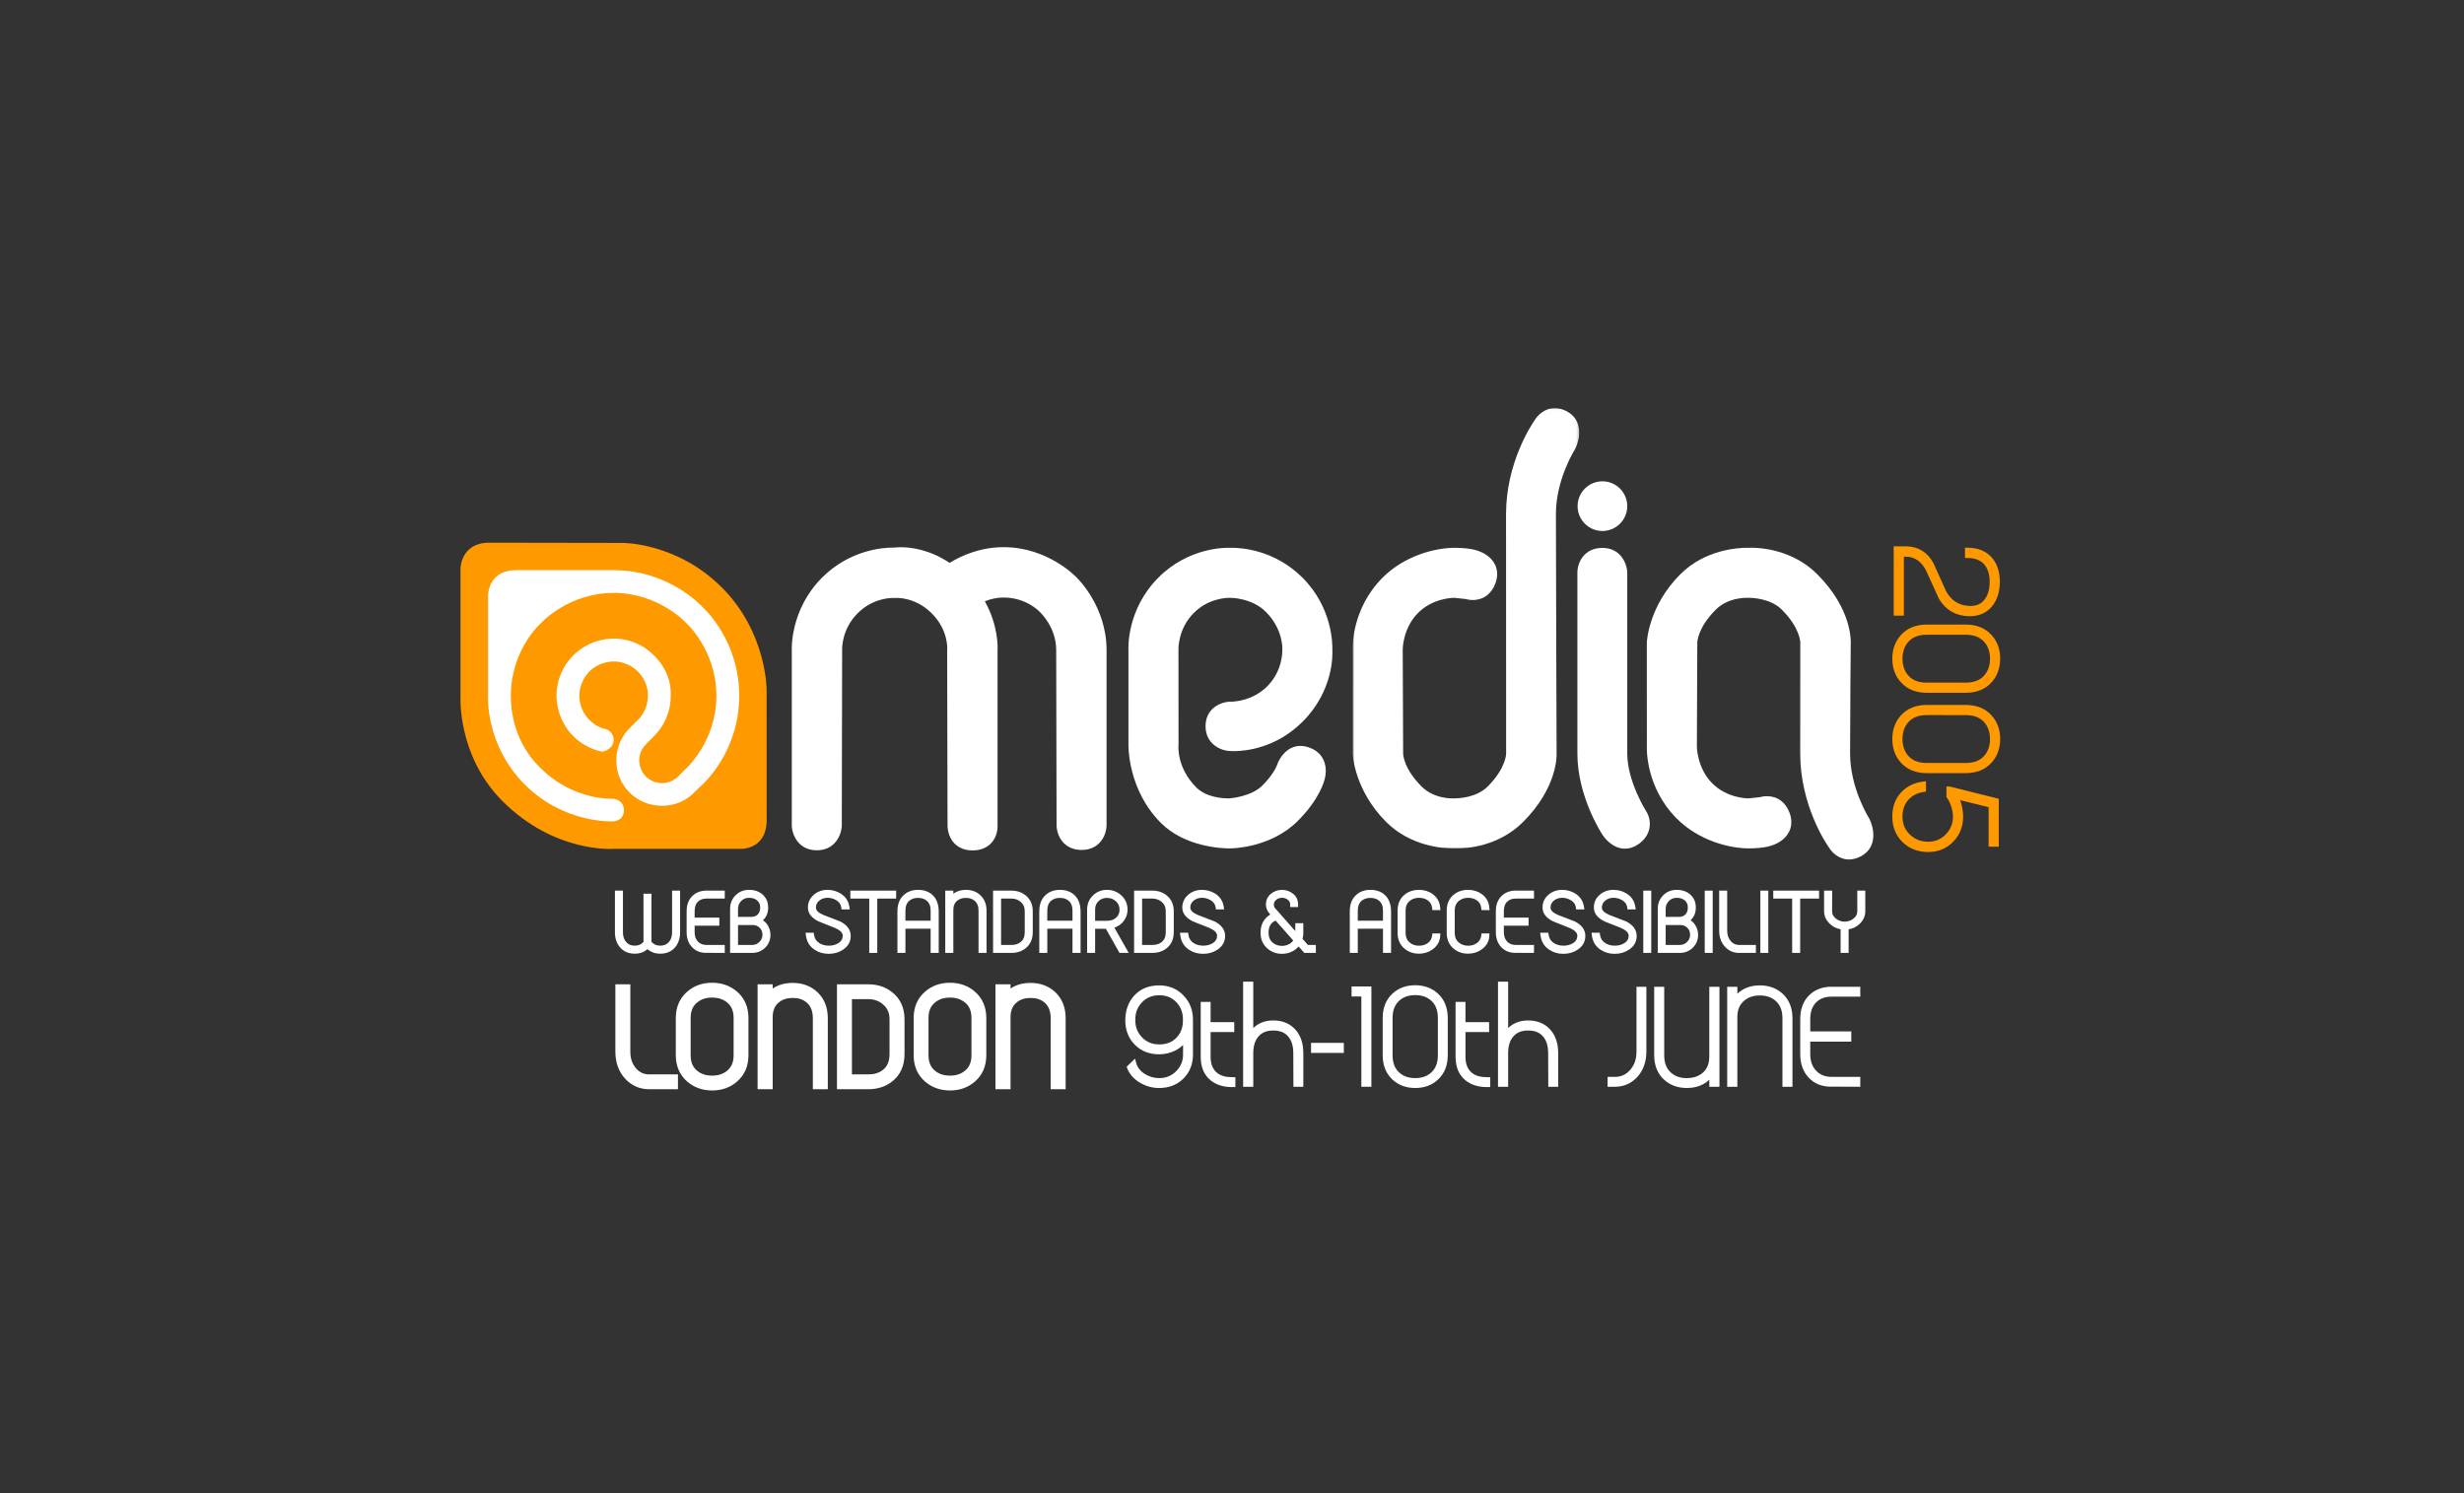 <?xml version="1.0" encoding="UTF-8" standalone="no"?>
<svg width="990px" height="600px" viewBox="0 0 990 600" version="1.1" xmlns="http://www.w3.org/2000/svg" xmlns:xlink="http://www.w3.org/1999/xlink">
    <rect x="0" y="0" width="990" height="600" fill="#333333" stroke="none"/>
    <!-- Generator: Sketch 3.8.1 (29687) - http://www.bohemiancoding.com/sketch -->
    <title>LF-AT_MEDIA-NEGATIVE</title>
    <desc>Created with Sketch.</desc>
    <defs>
        <polygon id="path-1" points="91.797 0.03 0.788 0.03 0.788 176.978 91.797 176.978"></polygon>
    </defs>
    <g id="Page-1" stroke="none" stroke-width="1" fill="none" fill-rule="evenodd">
        <g id="LF-AT_MEDIA-NEGATIVE">
            <g id="Group" transform="translate(185, 163)">
                <g id="Group-3" transform="translate(0, 54.611)" fill="#FF9900">
                    <path d="M0.028,10.729 C0.028,10.729 0.17,0.467 11.528,0.467 C22.889,0.467 65.21,0.556 65.21,0.556 C65.21,0.556 86.922,0.348 105.043,18.465 C123.164,36.586 123.019,59.637 123.019,59.637 C123.019,59.637 123.053,98.677 123.053,111.642 C123.055,124.604 111.752,123.483 111.752,123.483 L61.546,123.483 C61.546,123.483 37.956,125.377 16.91,104.329 C-1.45,85.971 0.028,61.966 0.028,61.966 L0.028,10.729 Z" id="Fill-1"></path>
                </g>
                <path d="M58.332,129.96 C58.332,129.96 61.545,130.771 61.547,134.354 C61.547,137.94 57.392,139.147 56.867,139.037 C56.345,138.922 50.415,137.883 45.324,132.798 C38.196,125.668 38.605,116.576 38.605,116.576 C38.605,116.576 38.067,107.614 45.324,100.355 C52.581,93.096 61.545,93.636 61.545,93.636 C61.545,93.636 70.374,92.965 77.763,100.357 C85.161,107.747 84.481,115.295 84.483,116.813 C84.483,126.755 77.766,132.794 77.766,132.794 L74.557,136.076 C74.557,136.076 71.829,138.447 71.829,142.527 C71.829,146.612 74.511,149.009 74.511,149.009 C74.511,149.009 76.914,151.694 80.99,151.69 C85.065,151.69 87.47,149.005 87.47,149.005 L90.723,145.752 C90.723,145.752 102.837,134.896 102.835,116.578 C102.835,98.252 90.745,87.377 90.745,87.377 C90.745,87.377 79.764,75.243 61.547,75.243 C43.325,75.245 32.349,87.383 32.349,87.383 C32.349,87.383 20.258,97.962 20.254,116.578 C20.256,135.192 31.421,144.84 32.351,145.772 C45.473,158.893 61.436,157.977 61.436,157.977 C61.436,157.977 65.682,158.283 65.682,162.573 C65.68,166.87 61.545,167.045 61.545,167.045 C61.545,167.045 41.884,168.283 25.859,152.26 C9.839,136.239 11.081,116.578 11.081,116.578 L11.081,77.397 C11.081,77.397 10.202,66.112 22.497,66.112 C36.791,66.114 59.649,66.114 61.541,66.112 C84.084,66.11 97.227,80.892 97.227,80.892 C97.227,80.892 112.01,93.877 112.012,116.576 C112.012,139.272 97.231,152.256 97.231,152.256 L93.863,155.467 C93.863,155.467 89.389,160.791 80.99,160.791 C72.59,160.791 67.992,155.463 67.992,155.463 C67.992,155.463 62.632,150.871 62.634,142.557 C62.634,134.246 68.025,129.56 68.025,129.56 L71.278,126.305 C71.278,126.305 75.308,122.83 75.308,116.578 C75.308,116.05 75.616,111.185 71.278,106.843 C66.936,102.503 61.545,102.813 61.545,102.813 C61.545,102.813 56.092,102.565 51.816,106.843 C47.534,111.121 47.78,116.576 47.78,116.576 C47.78,116.576 47.45,121.954 51.812,126.309 C55.055,129.555 58.332,129.96 58.332,129.96" id="Fill-4" fill="#FFFFFF"></path>
                <path d="M245.387,71.086 C245.387,71.086 234.775,59.856 218.272,59.856 C208.674,59.856 201.118,63.622 196.453,66.78 C185.004,58.239 174.462,60.035 174.462,60.035 C174.462,60.035 159.507,59.107 147.417,71.199 C135.327,83.291 136.112,98.388 136.112,98.388 L136.112,168.635 C136.112,168.635 136.287,175.699 143.174,175.699 C150.06,175.699 150.239,168.635 150.239,168.635 L150.382,98.388 C150.382,98.388 149.827,88.975 157.508,81.292 C165.192,73.61 174.458,74.313 174.458,74.313 C174.458,74.313 183.578,73.457 191.485,81.368 C199.394,89.273 198.537,98.388 198.537,98.388 L198.684,168.682 C198.684,168.682 198.493,175.745 205.749,175.745 C213.006,175.745 212.815,169.159 212.815,169.159 L212.815,98.388 C212.815,98.388 213.681,88.307 206.474,77.405 C209.345,75.722 213.348,74.126 218.268,74.126 C228.683,74.124 234.763,80.68 234.763,80.68 C234.763,80.68 242.344,87.369 242.344,98.203 C242.344,109.039 242.492,168.495 242.492,168.495 C242.492,168.495 242.492,175.56 249.56,175.56 C256.618,175.56 256.618,168.495 256.618,168.495 L256.618,98.203 C256.618,81.777 245.387,71.086 245.387,71.086" id="Fill-6" fill="#666666"></path>
                <path d="M245.387,71.086 C245.387,71.086 234.775,59.856 218.272,59.856 C208.674,59.856 201.118,63.622 196.453,66.78 C185.004,58.239 174.462,60.035 174.462,60.035 C174.462,60.035 159.507,59.107 147.417,71.199 C135.327,83.291 136.112,98.388 136.112,98.388 L136.112,168.635 C136.112,168.635 136.287,175.699 143.174,175.699 C150.06,175.699 150.239,168.635 150.239,168.635 L150.382,98.388 C150.382,98.388 149.827,88.975 157.508,81.292 C165.192,73.61 174.458,74.313 174.458,74.313 C174.458,74.313 183.578,73.457 191.485,81.368 C199.394,89.273 198.537,98.388 198.537,98.388 L198.684,168.682 C198.684,168.682 198.493,175.745 205.749,175.745 C213.006,175.745 212.815,169.159 212.815,169.159 L212.815,98.388 C212.815,98.388 213.681,88.307 206.474,77.405 C209.345,75.722 213.348,74.126 218.268,74.126 C228.683,74.124 234.763,80.68 234.763,80.68 C234.763,80.68 242.344,87.369 242.344,98.203 C242.344,109.039 242.492,168.495 242.492,168.495 C242.492,168.495 242.492,175.56 249.56,175.56 C256.618,175.56 256.618,168.495 256.618,168.495 L256.618,98.203 C256.618,81.777 245.387,71.086 245.387,71.086 L245.387,71.086 Z" id="Stroke-8" stroke="#666666"></path>
                <path d="M309.587,118.958 L309.323,118.956 L309.289,118.956 C305.303,119.047 299.371,121.746 299.371,128.808 C299.371,135.829 305.263,138.621 309.074,138.774 C309.074,138.774 309.643,138.83 310.664,138.83 C315.437,138.83 327.696,137.675 338.387,126.982 C350.817,114.55 350.438,100.05 350.318,98.053 C350.386,96.05 350.451,81.265 338.318,69.127 C327.174,57.983 313.834,57.119 310.01,57.119 C309.726,57.119 309.512,57.123 309.372,57.129 C307.542,57.047 292.714,56.809 280.465,69.058 C267.616,81.909 268.361,97.598 268.395,98.091 L268.395,136 C268.377,136.743 268.091,154.34 281.447,167.695 C291.17,177.419 306.092,177.912 308.983,177.912 L309.349,177.908 C310.004,177.908 325.53,177.782 336.432,166.881 C345.297,158.016 347.089,150.88 347.355,149.564 C348.118,146.653 347.999,140.65 342.234,137.886 C340.641,137.123 339.061,136.733 337.543,136.733 C332.12,136.733 329.067,141.518 328.098,144.404 C328.088,144.437 326.909,147.941 322.2,152.652 C317.671,157.179 309.241,157.791 309.16,157.797 C309.118,157.799 308.862,157.813 308.442,157.813 C306.477,157.813 299.743,157.499 295.695,153.451 C287.692,145.453 288.465,136.733 288.501,136.383 L288.519,136.217 L288.489,97.973 C288.485,97.89 288.233,89.717 294.675,83.272 C300.432,77.515 307.572,77.225 308.945,77.225 L309.39,77.231 C309.742,77.231 318.031,77.297 323.581,82.847 C330.552,89.818 330.236,97.594 330.22,97.904 L330.21,98.083 L330.218,98.246 C330.222,98.327 330.518,106.429 324.175,112.77 C318.162,118.785 310.448,118.958 309.587,118.958" id="Fill-10" fill="#FFFFFF"></path>
                <g id="Group-14" transform="translate(357.692, 0.957)">
                    <mask id="mask-2" fill="white">
                        <use xlink:href="#path-1"></use>
                    </mask>
                    <g id="Clip-13"></g>
                    <path d="M87.007,1.422 C85.352,0.498 83.675,0.029 82.027,0.029 C77.87,0.029 75.011,3.034 73.896,4.928 C72.715,6.617 62.416,21.942 62.416,42.597 C62.416,63.329 62.448,138.848 62.45,138.925 C62.45,138.981 62.386,144.742 55.026,152.106 C50.427,156.705 42.902,156.856 41.865,156.856 L41.853,156.856 L41.698,156.852 L41.555,156.86 C41.278,156.879 33.683,157.293 28.495,152.102 C21.194,144.801 21.075,139.114 21.073,138.834 L20.902,97.097 C20.9,97.014 20.874,88.524 27.086,82.313 C32.813,76.585 40.38,76.283 41.602,76.272 L46.061,76.735 C46.638,76.899 47.723,77.148 49.058,77.148 L49.06,77.148 C53.291,77.148 56.609,74.686 58.169,70.395 C59.391,67.033 58.738,64.47 57.977,62.912 C56.27,59.424 52.687,57.95 51.763,57.618 C50.87,57.234 47.854,56.173 41.767,56.173 C33.94,56.173 21.675,59.297 12.872,68.1 C0.144,80.832 0.772,96.614 0.801,97.131 L0.797,138.981 C0.823,139.573 1.592,153.674 14.255,166.338 C24.113,176.197 37.25,176.964 41.04,176.964 C41.35,176.964 41.586,176.958 41.733,176.954 C41.942,176.964 42.328,176.978 42.856,176.978 C46.556,176.978 59.387,176.211 69.258,166.34 C83.323,152.279 82.753,139.227 82.727,138.838 C82.725,138.025 82.451,57.439 82.451,42.595 C82.451,28.679 89.978,16.779 90.054,16.66 L90.207,16.39 C92.003,12.833 93.642,5.127 87.007,1.422" id="Fill-12" fill="#FFFFFF" mask="url(#mask-2)"></path>
                </g>
                <path d="M468.81,139.805 L468.808,67.024 C468.649,63.06 465.863,57.164 458.834,57.164 C451.456,57.164 448.775,63.082 448.775,67.058 L448.775,139.805 C448.779,157.181 458.586,172.047 458.979,172.631 C459.333,173.183 462.614,178.026 467.908,178.026 C469.748,178.026 471.542,177.432 473.239,176.258 C479.173,172.162 478.408,166.119 476.447,163.055 C476.369,162.936 468.81,151.026 468.81,139.805" id="Fill-15" fill="#FFFFFF"></path>
                <path d="M566.09,166.007 L565.937,165.738 C565.862,165.621 558.338,153.718 558.338,139.802 C558.338,124.968 558.606,95.557 558.605,95.402 C558.636,94.854 559.201,81.8 545.137,67.743 C535.267,57.87 522.434,57.103 518.738,57.103 C518.207,57.103 517.826,57.117 517.615,57.127 C517.468,57.123 517.237,57.117 516.929,57.117 C513.138,57.117 499.999,57.884 490.14,67.747 C477.476,80.409 476.699,94.506 476.669,95.235 L476.685,136.801 C476.651,137.467 476.025,153.255 488.751,165.981 C497.554,174.784 509.817,177.908 517.643,177.908 C523.731,177.908 526.75,176.845 527.644,176.459 C528.574,176.125 532.157,174.653 533.86,171.169 C534.623,169.609 535.275,167.048 534.053,163.692 C532.497,159.399 529.178,156.939 524.948,156.939 C523.608,156.939 522.519,157.188 521.943,157.353 L517.516,157.812 C516.643,157.812 508.836,157.643 502.967,151.771 C496.817,145.62 496.781,137.058 496.781,136.96 L496.952,95.206 C496.954,94.967 497.071,89.28 504.372,81.981 C509.563,76.792 517.218,77.212 517.426,77.22 L517.722,77.229 L517.877,77.226 C518.724,77.226 526.289,77.359 530.905,81.975 C538.218,89.286 538.329,94.965 538.329,95.231 C538.329,95.231 538.299,119.068 538.299,139.804 C538.299,160.457 548.599,175.776 549.783,177.469 C550.896,179.363 553.758,182.367 557.915,182.367 L557.917,182.367 C559.562,182.367 561.238,181.9 562.893,180.976 C569.528,177.27 567.887,169.564 566.09,166.007" id="Fill-17" fill="#FFFFFF"></path>
                <path d="M247.554,69.039 C247.085,68.542 235.857,56.875 218.273,56.875 C209.066,56.875 201.596,60.086 196.531,63.185 C188.429,57.75 180.898,56.899 176.985,56.899 C175.715,56.899 174.791,56.988 174.314,57.046 C174.161,57.042 173.958,57.038 173.706,57.038 C169.873,57.038 156.491,57.909 145.309,69.09 C132.428,81.973 133.1,97.873 133.13,98.389 L133.132,168.71 C133.231,172.718 135.987,178.679 143.175,178.679 C150.359,178.679 153.119,172.718 153.22,168.642 L153.359,98.228 C153.343,97.895 153.037,89.98 159.617,83.4 C165.3,77.719 171.936,77.278 173.833,77.278 C174.066,77.278 174.209,77.284 174.233,77.286 L174.485,77.301 L174.718,77.282 C175.073,77.25 182.67,76.765 189.377,83.476 C196.125,90.22 195.595,97.809 195.569,98.109 L195.555,98.252 L195.704,168.602 C195.692,169.046 195.67,173.028 198.502,175.937 C199.74,177.211 202.004,178.727 205.747,178.727 C209.607,178.727 211.9,177.201 213.144,175.921 C215.834,173.151 215.806,169.483 215.797,169.159 L215.797,98.493 C215.88,97.205 216.196,88.523 210.699,78.623 C213.138,77.615 215.673,77.109 218.275,77.109 C227.169,77.109 232.372,82.49 232.578,82.707 L232.783,82.907 C232.849,82.967 239.363,88.92 239.363,98.205 C239.363,109.039 239.512,168.495 239.512,168.495 C239.512,172.533 242.186,178.54 249.559,178.54 C256.925,178.54 259.6,172.533 259.6,168.495 L259.6,98.205 C259.6,80.7 247.939,69.4 247.554,69.039" id="Fill-19" fill="#FFFFFF"></path>
                <path d="M451.777,47.44 C453.661,49.326 456.167,50.365 458.836,50.365 C464.334,50.365 468.809,45.888 468.809,40.385 C468.809,34.883 464.334,30.408 458.836,30.408 C456.167,30.408 453.661,31.447 451.777,33.331 C449.893,35.217 448.858,37.722 448.86,40.383 C448.858,43.048 449.893,45.554 451.777,47.44" id="Fill-21" fill="#FFFFFF"></path>
                <path d="M579.95,60.682 L580.727,60.682 C584.223,60.682 586.885,62.509 588.843,66.213 C590.562,70 592.299,73.812 594.105,77.742 C596.827,82.174 600.81,84.485 605.935,84.604 L606.406,84.612 C610.137,84.612 613.134,83.299 615.316,80.707 C617.428,78.172 618.499,74.819 618.499,70.74 C618.499,66.602 617.347,63.262 615.074,60.808 C612.78,58.344 609.557,57.092 605.499,57.082 L604.504,57.082 L604.514,61.217 L605.507,61.217 C608.434,61.217 610.598,62.024 612.121,63.681 C613.645,65.356 614.42,67.729 614.42,70.74 C614.42,73.808 613.716,76.234 612.319,77.963 C610.873,79.813 608.866,80.648 606.014,80.471 C601.972,80.27 598.971,78.297 596.883,74.515 C595.198,70.722 593.493,66.946 591.738,63.109 C589.264,58.755 585.58,56.547 580.785,56.547 L575.871,56.547 L575.871,84.386 L579.95,84.386 L579.95,60.682 Z" id="Fill-23" fill="#FF9900"></path>
                <path d="M579.391,101.678 C579.391,99.023 580.124,96.811 581.577,95.1 C583.292,93.055 585.75,92.062 589.097,92.062 L604.851,92.066 C608.193,92.066 610.654,93.059 612.376,95.104 C613.823,96.815 614.556,99.029 614.556,101.682 C614.556,104.339 613.821,106.552 612.368,108.269 C610.65,110.312 608.195,111.304 604.851,111.304 L589.097,111.304 C585.754,111.304 583.294,110.31 581.575,108.261 C580.124,106.55 579.391,104.335 579.391,101.678 M589.112,115.383 L604.863,115.383 C609.191,115.383 612.676,113.959 615.224,111.141 C617.491,108.601 618.64,105.42 618.64,101.682 C618.64,97.825 617.448,94.601 615.107,92.113 C612.601,89.371 609.143,87.98 604.827,87.98 L589.112,87.978 C584.763,87.978 581.267,89.407 578.723,92.227 C576.454,94.77 575.304,97.95 575.304,101.678 C575.304,105.535 576.498,108.758 578.845,111.252 C581.351,113.992 584.806,115.381 589.112,115.383" id="Fill-25" fill="#FF9900"></path>
                <path d="M614.555,133.969 C614.553,136.624 613.818,138.84 612.363,140.555 C610.648,142.598 608.192,143.589 604.844,143.589 L589.091,143.589 C585.747,143.589 583.287,142.596 581.568,140.553 C580.123,138.832 579.39,136.618 579.39,133.967 C579.39,131.317 580.125,129.105 581.574,127.388 C583.293,125.343 585.753,124.348 589.095,124.348 L604.85,124.355 C608.194,124.355 610.652,125.347 612.371,127.39 C613.82,129.109 614.555,131.323 614.555,133.969 M604.826,120.268 L589.109,120.262 C584.771,120.262 581.278,121.691 578.724,124.512 C576.455,127.052 575.304,130.232 575.304,133.967 C575.304,137.819 576.498,141.046 578.841,143.546 C581.355,146.282 584.809,147.671 589.109,147.671 L604.859,147.671 C609.192,147.671 612.673,146.244 615.213,143.426 C617.482,140.895 618.635,137.713 618.641,133.969 C618.641,130.116 617.448,126.891 615.103,124.399 C612.594,121.659 609.134,120.268 604.826,120.268" id="Fill-27" fill="#FF9900"></path>
                <path d="M597.047,153.03 L597.049,157.332 L597.271,157.607 C597.915,158.395 598.486,159.54 598.957,161.009 C599.433,162.499 599.674,163.868 599.674,165.076 C599.674,167.94 598.728,170.301 596.777,172.29 C594.837,174.273 592.544,175.237 589.774,175.237 C586.805,175.237 584.385,174.301 582.372,172.371 C580.363,170.466 579.387,168.079 579.387,165.076 C579.387,162.376 580.154,160.196 581.728,158.415 C583.302,156.635 585.348,155.594 587.983,155.226 L588.84,155.107 L588.84,150.916 L587.725,151.055 C584.019,151.514 580.992,153.02 578.729,155.532 C576.454,158.058 575.301,161.269 575.301,165.076 C575.301,169.269 576.686,172.739 579.417,175.388 C582.137,178.029 585.601,179.366 589.718,179.366 C593.708,179.366 597.083,177.985 599.738,175.263 C602.408,172.542 603.762,169.116 603.762,165.076 C603.762,163.769 603.573,162.328 603.183,160.655 C602.981,159.856 602.764,159.145 602.528,158.519 L613.996,161.356 L613.998,177.228 L618.079,177.228 L618.079,157.974 L598.386,153.06 L597.047,153.03 Z" id="Fill-29" fill="#FF9900"></path>
                <path d="M70.044,220.221 C72.059,220.221 73.776,219.607 75.165,218.396 C76.517,219.607 78.232,220.221 80.282,220.221 C82.764,220.221 84.766,219.372 86.234,217.687 C87.575,216.115 88.255,214.076 88.255,211.628 L88.255,194.884 L85.038,194.884 L85.038,211.628 C85.038,213.226 84.63,214.486 83.792,215.481 C82.937,216.505 81.791,217.001 80.282,217.001 C78.798,217.001 77.663,216.52 76.751,215.453 C76.743,215.38 76.737,215.223 76.757,214.921 L76.757,196.126 L73.54,196.126 L73.546,215.038 C73.576,215.28 73.568,215.406 73.588,215.406 C72.755,216.479 71.585,217.001 70.013,217.001 C68.526,217.001 67.39,216.503 66.531,215.479 C65.697,214.486 65.289,213.226 65.289,211.628 L65.289,194.884 L62.072,194.884 L62.072,211.628 C62.072,214.08 62.763,216.121 64.127,217.691 C65.567,219.368 67.559,220.221 70.044,220.221" id="Fill-31" fill="#FFFFFF"></path>
                <path d="M98.231,219.879 L106.207,219.915 L106.207,216.711 L98.851,216.711 C97.502,216.711 96.426,216.318 95.568,215.507 C94.576,214.567 94.096,213.286 94.096,211.584 L94.096,208.981 L104.025,208.981 L104.025,205.72 L94.096,205.72 L94.096,203.147 C94.096,201.392 94.572,200.103 95.548,199.21 C96.393,198.451 97.474,198.082 98.851,198.082 L106.207,198.082 L106.207,194.884 L98.157,194.886 C96.097,195.049 94.394,195.8 93.106,197.112 C91.627,198.592 90.878,200.629 90.878,203.167 L90.878,211.565 C90.878,214.055 91.612,216.085 93.056,217.602 C94.404,219.019 96.13,219.786 98.231,219.879" id="Fill-33" fill="#FFFFFF"></path>
                <path d="M119.479,204.432 C118.839,205.111 117.954,205.441 116.774,205.441 L111.528,205.441 L111.528,202.222 C111.528,200.982 111.943,199.951 112.8,199.068 C113.646,198.196 114.685,197.771 115.975,197.771 C117.269,197.771 118.312,198.105 119.157,198.784 C120.009,199.482 120.422,200.406 120.422,201.622 C120.438,202.82 120.13,203.738 119.479,204.432 M117.203,216.713 L111.528,216.713 L111.528,208.7 L117.42,208.7 C118.467,208.7 119.347,209.03 120.105,209.706 C120.939,210.459 121.345,211.427 121.345,212.661 C121.345,213.666 120.985,214.557 120.25,215.377 C119.435,216.275 118.439,216.713 117.203,216.713 M124.562,212.641 C124.562,211.172 124.131,209.795 123.284,208.545 C122.791,207.82 122.205,207.236 121.527,206.791 C122.93,205.519 123.64,203.81 123.64,201.69 C123.64,199.514 122.873,197.741 121.358,196.416 C119.948,195.193 118.137,194.573 115.973,194.573 C113.803,194.573 111.967,195.315 110.518,196.775 C109.074,198.232 108.34,200.072 108.34,202.242 L108.34,219.91 L117.203,219.91 C119.248,219.91 121.001,219.21 122.418,217.829 C123.84,216.438 124.562,214.694 124.562,212.641" id="Fill-35" fill="#FFFFFF"></path>
                <path d="M156.81,213.1 C156.81,210.651 155.407,208.696 152.543,207.245 C150.29,206.383 148.046,205.52 145.843,204.67 C143.84,203.819 142.822,202.822 142.822,201.705 C142.822,200.535 143.281,199.603 144.229,198.849 C146.089,197.371 148.869,197.458 150.997,198.742 C152.174,199.454 152.824,200.376 152.989,201.56 L153.106,202.418 L156.424,202.418 L156.244,201.27 C155.892,199.028 154.713,197.272 152.746,196.05 C151.176,195.07 149.396,194.573 147.454,194.573 C145.425,194.573 143.631,195.197 142.117,196.433 C140.449,197.814 139.605,199.573 139.605,201.659 C139.605,203.966 141.022,205.838 143.885,207.255 C146.123,208.159 148.368,209.052 150.582,209.918 C152.593,210.822 153.607,211.858 153.593,212.998 C153.577,214.29 153.038,215.23 151.892,215.961 C150.832,216.653 149.525,217 148.007,217 C146.564,217 145.282,216.659 144.207,215.989 C142.977,215.204 142.28,214.113 142.073,212.66 L141.954,211.806 L138.669,211.806 L138.814,212.927 C139.138,215.436 140.334,217.37 142.355,218.672 C143.969,219.741 145.859,220.283 147.977,220.283 C150.157,220.283 152.114,219.707 153.791,218.57 C155.794,217.209 156.81,215.369 156.81,213.1" id="Fill-37" fill="#FFFFFF"></path>
                <polygon id="Fill-39" fill="#FFFFFF" points="164.254 219.91 167.471 219.91 167.471 198.083 175.064 198.083 175.064 194.883 156.661 194.883 156.661 198.083 164.254 198.083"></polygon>
                <path d="M183.853,197.807 C185.288,197.807 186.429,198.174 187.333,198.925 C188.398,199.824 188.917,201.113 188.917,202.868 L188.917,206.977 L178.79,206.977 L178.79,202.868 C178.79,201.111 179.309,199.822 180.362,198.935 C181.294,198.176 182.436,197.807 183.853,197.807 L183.853,197.807 Z M188.917,219.91 L192.164,219.91 L192.164,203.351 C192.164,200.312 191.261,197.997 189.487,196.479 C188.034,195.215 186.139,194.573 183.853,194.573 C181.606,194.573 179.71,195.237 178.218,196.545 C176.463,198.089 175.573,200.336 175.573,203.228 L175.573,219.91 L178.79,219.91 L178.79,210.195 L188.917,210.195 L188.917,219.91 Z" id="Fill-41" fill="#FFFFFF"></path>
                <path d="M203.098,194.573 C201.099,194.573 199.406,195.094 198.035,196.127 L198.035,194.883 L194.788,194.883 L194.788,219.91 L198.035,219.91 L198.035,202.685 C198.035,200.984 198.554,199.75 199.635,198.905 C200.547,198.166 201.679,197.807 203.098,197.807 C204.527,197.807 205.666,198.182 206.578,198.957 C207.643,199.851 208.16,201.153 208.16,202.93 L208.16,219.91 L211.379,219.91 L211.379,202.92 C211.379,200.3 210.512,198.19 208.801,196.642 C207.267,195.269 205.348,194.573 203.098,194.573" id="Fill-43" fill="#FFFFFF"></path>
                <path d="M226.729,211.573 C226.729,213.399 226.173,214.715 225.018,215.597 C224.062,216.348 222.866,216.712 221.358,216.712 L217.218,216.712 L217.218,198.082 L221.358,198.082 C222.775,198.082 223.967,198.492 225.006,199.338 C226.165,200.28 226.729,201.53 226.729,203.159 L226.729,211.573 Z M227.115,218 C228.992,216.495 229.946,214.331 229.946,211.565 L229.946,203.167 C229.946,200.487 228.994,198.354 227.124,196.834 C225.555,195.541 223.615,194.885 221.358,194.885 L214.001,194.885 L214.001,219.909 L221.358,219.909 C223.635,219.909 225.574,219.266 227.115,218 L227.115,218 Z" id="Fill-45" fill="#FFFFFF"></path>
                <path d="M235.787,206.978 L235.787,202.868 C235.787,201.112 236.305,199.822 237.359,198.936 C238.289,198.177 239.431,197.807 240.85,197.807 C242.285,197.807 243.424,198.175 244.33,198.926 C245.393,199.822 245.911,201.112 245.911,202.868 L245.911,206.978 L235.787,206.978 Z M240.848,194.574 C238.603,194.574 236.705,195.236 235.213,196.545 C233.46,198.087 232.57,200.335 232.57,203.226 L232.57,219.91 L235.787,219.91 L235.787,210.195 L245.911,210.195 L245.911,219.91 L249.159,219.91 L249.159,203.351 C249.159,200.313 248.256,197.998 246.482,196.48 C245.029,195.216 243.135,194.574 240.848,194.574 L240.848,194.574 Z" id="Fill-47" fill="#FFFFFF"></path>
                <path d="M255.001,207.009 L255.001,202.561 C255.001,201.043 255.484,199.879 256.479,199 C257.385,198.196 258.458,197.806 259.756,197.806 C261.105,197.806 262.244,198.212 263.236,199.048 C264.301,199.944 264.817,201.093 264.817,202.561 C264.817,203.861 264.376,204.898 263.464,205.733 C262.53,206.591 261.316,207.009 259.756,207.009 L255.001,207.009 Z M262.747,209.761 C264.303,209.256 265.58,208.334 266.556,207.009 C267.538,205.652 268.037,204.151 268.037,202.55 C268.037,200.169 267.134,198.178 265.35,196.626 C263.758,195.265 261.874,194.573 259.756,194.573 C257.642,194.573 255.801,195.282 254.289,196.679 C252.626,198.202 251.783,200.177 251.783,202.55 L251.783,219.91 L255.001,219.91 L255.001,210.226 L259.329,210.226 L264.803,219.91 L268.502,219.91 L262.747,209.761 Z" id="Fill-49" fill="#FFFFFF"></path>
                <path d="M273.876,198.082 L278.015,198.082 C279.432,198.082 280.625,198.493 281.664,199.338 C282.822,200.28 283.387,201.53 283.387,203.159 L283.387,211.573 C283.387,213.399 282.83,214.715 281.676,215.597 C280.72,216.348 279.524,216.712 278.015,216.712 L273.876,216.712 L273.876,198.082 Z M283.772,218 C285.65,216.495 286.604,214.331 286.604,211.565 L286.604,203.167 C286.604,200.486 285.652,198.354 283.782,196.834 C282.212,195.54 280.273,194.885 278.015,194.885 L270.659,194.885 L270.659,219.909 L278.015,219.909 C280.293,219.909 282.232,219.265 283.772,218 L283.772,218 Z" id="Fill-51" fill="#FFFFFF"></path>
                <path d="M302.314,215.962 C301.254,216.651 299.949,217.001 298.429,217.001 C296.986,217.001 295.704,216.659 294.629,215.99 C293.399,215.203 292.702,214.114 292.497,212.659 L292.376,211.805 L289.091,211.805 L289.236,212.927 C289.562,215.435 290.756,217.371 292.777,218.672 C294.391,219.739 296.281,220.282 298.399,220.282 C300.579,220.282 302.536,219.708 304.215,218.571 C306.216,217.21 307.232,215.37 307.232,213.1 C307.232,210.652 305.829,208.697 302.965,207.244 C300.712,206.382 298.468,205.521 296.267,204.671 C294.262,203.82 293.244,202.823 293.244,201.706 C293.244,200.535 293.703,199.601 294.651,198.85 C296.513,197.372 299.293,197.459 301.419,198.743 C302.596,199.454 303.246,200.374 303.411,201.559 L303.528,202.417 L306.846,202.417 L306.666,201.269 C306.314,199.029 305.135,197.272 303.168,196.048 C301.598,195.071 299.818,194.574 297.876,194.574 C295.847,194.574 294.053,195.198 292.539,196.432 C290.871,197.813 290.027,199.572 290.027,201.658 C290.027,203.965 291.444,205.839 294.307,207.256 C296.545,208.16 298.792,209.052 301.004,209.917 C303.017,210.823 304.029,211.858 304.015,212.997 C303.999,214.291 303.46,215.231 302.314,215.962" id="Fill-53" fill="#FFFFFF"></path>
                <path d="M330.093,217.084 C328.655,217.084 327.462,216.683 326.447,215.858 C325.267,214.9 324.692,213.581 324.692,211.795 C324.692,209.319 325.596,207.755 327.526,206.928 L334.596,214.908 C334.169,215.538 333.597,216.039 332.863,216.427 C332.029,216.864 331.097,217.084 330.093,217.084 L330.093,217.084 Z M343.692,216.713 L340.502,216.713 L338.338,214.261 C338.545,213.494 338.65,212.677 338.65,211.822 L338.65,207.961 L335.439,207.961 L335.423,211.133 L327.47,202.117 C327.021,201.714 326.815,201.197 326.815,200.491 C326.815,199.695 327.132,199.075 327.822,198.536 C329.132,197.495 331.119,197.517 332.398,198.534 C333.062,199.059 333.372,199.675 333.372,200.472 L333.372,201.465 L336.56,201.465 L336.56,200.472 C336.56,198.693 335.884,197.238 334.553,196.147 C332.003,194.059 328.16,194.069 325.684,196.12 C324.321,197.234 323.627,198.703 323.627,200.484 C323.627,201.471 323.927,202.445 324.531,203.399 C324.702,203.655 324.974,204.009 325.37,204.486 C322.783,206.065 321.475,208.52 321.475,211.822 C321.475,214.471 322.421,216.617 324.289,218.203 C325.92,219.582 327.874,220.282 330.093,220.282 C331.554,220.282 332.947,219.958 334.233,219.312 C335.232,218.803 336.079,218.142 336.758,217.339 L339.058,219.91 L343.692,219.91 L343.692,216.713 Z" id="Fill-55" fill="#FFFFFF"></path>
                <path d="M360.538,206.978 L360.538,202.868 C360.538,201.112 361.056,199.822 362.109,198.936 C363.039,198.177 364.182,197.807 365.601,197.807 C367.036,197.807 368.176,198.175 369.08,198.926 C370.146,199.822 370.664,201.112 370.664,202.868 L370.664,206.978 L360.538,206.978 Z M360.538,210.195 L370.664,210.195 L370.664,219.91 L373.911,219.91 L373.911,203.351 C373.911,200.313 373.009,197.998 371.235,196.478 C369.78,195.216 367.884,194.574 365.601,194.574 C363.351,194.574 361.456,195.236 359.965,196.545 C358.211,198.087 357.32,200.335 357.32,203.226 L357.32,219.91 L360.538,219.91 L360.538,210.195 Z" id="Fill-57" fill="#FFFFFF"></path>
                <path d="M385.123,220.221 C387.22,220.221 389.103,219.605 390.725,218.396 C392.543,217.049 393.527,215.276 393.646,213.13 L393.704,212.081 L390.516,212.081 L390.407,212.951 C390.238,214.293 389.626,215.306 388.537,216.046 C387.549,216.703 386.433,217.023 385.123,217.023 C383.684,217.023 382.492,216.622 381.475,215.795 C380.316,214.855 379.752,213.575 379.752,211.882 L379.752,202.851 C379.752,201.162 380.312,199.894 381.469,198.974 C382.486,198.165 383.68,197.771 385.123,197.771 C386.453,197.771 387.569,198.081 388.537,198.719 C389.628,199.445 390.238,200.47 390.407,201.851 L390.514,202.725 L393.736,202.725 L393.644,201.648 C393.453,199.405 392.44,197.597 390.624,196.271 C389.062,195.144 387.212,194.574 385.123,194.574 C382.846,194.574 380.882,195.24 379.289,196.559 C377.463,198.081 376.537,200.202 376.537,202.859 L376.537,211.874 C376.537,214.553 377.484,216.695 379.36,218.241 C380.968,219.555 382.907,220.221 385.123,220.221" id="Fill-59" fill="#FFFFFF"></path>
                <path d="M410.462,218.395 C412.28,217.048 413.264,215.277 413.383,213.131 L413.44,212.082 L410.255,212.082 L410.146,212.95 C409.977,214.294 409.361,215.307 408.272,216.045 C407.284,216.702 406.169,217.022 404.86,217.022 C403.421,217.022 402.227,216.621 401.213,215.796 C400.053,214.856 399.49,213.574 399.49,211.881 L399.49,202.85 C399.49,201.161 400.051,199.893 401.205,198.975 C402.223,198.164 403.417,197.772 404.86,197.772 C406.189,197.772 407.306,198.082 408.272,198.718 C409.363,199.446 409.975,200.469 410.146,201.852 L410.253,202.724 L413.472,202.724 L413.381,201.649 C413.194,199.406 412.179,197.598 410.358,196.27 C408.798,195.145 406.946,194.573 404.86,194.573 C402.579,194.573 400.619,195.241 399.027,196.558 C397.199,198.082 396.271,200.203 396.271,202.86 L396.271,211.873 C396.271,214.554 397.221,216.696 399.095,218.242 C400.705,219.554 402.642,220.22 404.86,220.22 C406.954,220.22 408.84,219.606 410.462,218.395" id="Fill-61" fill="#FFFFFF"></path>
                <path d="M423.363,219.879 L431.339,219.915 L431.339,216.711 L423.981,216.711 C422.631,216.711 421.558,216.318 420.698,215.507 C419.706,214.567 419.225,213.286 419.225,211.584 L419.225,208.981 L429.155,208.981 L429.155,205.72 L419.225,205.72 L419.225,203.147 C419.225,201.392 419.702,200.103 420.678,199.21 C421.522,198.451 422.604,198.082 423.981,198.082 L431.339,198.082 L431.339,194.884 L423.289,194.886 C421.226,195.049 419.523,195.8 418.236,197.112 C416.757,198.594 416.008,200.629 416.008,203.167 L416.008,211.565 C416.008,214.053 416.741,216.083 418.188,217.602 C419.531,219.019 421.258,219.786 423.363,219.879" id="Fill-63" fill="#FFFFFF"></path>
                <path d="M447.7,207.245 C445.444,206.382 443.203,205.52 441.001,204.671 C438.996,203.819 437.979,202.821 437.979,201.704 C437.979,200.536 438.44,199.602 439.383,198.849 C441.245,197.372 444.026,197.46 446.156,198.744 C447.328,199.453 447.98,200.375 448.145,201.559 L448.262,202.418 L451.581,202.418 L451.4,201.269 C451.048,199.03 449.872,197.273 447.903,196.049 C446.333,195.071 444.552,194.574 442.611,194.574 C440.58,194.574 438.787,195.198 437.273,196.432 C435.606,197.812 434.761,199.572 434.761,201.659 C434.761,203.966 436.178,205.838 439.042,207.255 C441.279,208.159 443.527,209.053 445.738,209.917 C447.749,210.822 448.763,211.859 448.749,212.998 C448.733,214.289 448.195,215.231 447.05,215.962 C445.989,216.652 444.681,217.002 443.165,217.002 C441.72,217.002 440.441,216.658 439.366,215.988 C438.136,215.203 437.436,214.114 437.229,212.66 L437.11,211.805 L433.825,211.805 L433.97,212.926 C434.296,215.436 435.491,217.371 437.512,218.671 C439.125,219.74 441.017,220.283 443.133,220.283 C445.313,220.283 447.269,219.706 448.95,218.572 C450.953,217.21 451.966,215.368 451.966,213.099 C451.966,210.653 450.563,208.695 447.7,207.245" id="Fill-65" fill="#FFFFFF"></path>
                <path d="M469.576,218.571 C471.579,217.21 472.595,215.37 472.595,213.1 C472.595,210.652 471.19,208.697 468.328,207.244 C466.073,206.382 463.829,205.521 461.628,204.671 C459.622,203.82 458.605,202.823 458.605,201.706 C458.605,200.535 459.066,199.601 460.014,198.85 C461.874,197.37 464.654,197.459 466.782,198.743 C467.959,199.454 468.609,200.376 468.773,201.559 L468.891,202.417 L472.209,202.417 L472.028,201.269 C471.675,199.027 470.496,197.27 468.531,196.05 C466.961,195.071 465.181,194.574 463.239,194.574 C461.208,194.574 459.416,195.198 457.9,196.432 C456.232,197.815 455.388,199.574 455.388,201.658 C455.388,203.965 456.805,205.839 459.67,207.256 C461.908,208.16 464.153,209.052 466.367,209.919 C468.378,210.823 469.391,211.858 469.376,212.999 C469.362,214.291 468.823,215.231 467.675,215.962 C466.617,216.651 465.312,217.001 463.792,217.001 C462.331,217.001 461.083,216.667 459.992,215.99 C458.762,215.203 458.063,214.114 457.86,212.661 L457.739,211.805 L454.452,211.805 L454.597,212.927 C454.923,215.435 456.119,217.371 458.138,218.672 C459.752,219.739 461.643,220.282 463.76,220.282 C465.942,220.282 467.897,219.708 469.576,218.571" id="Fill-67" fill="#FFFFFF"></path>
                <polygon id="Fill-69" fill="#FFFFFF" points="475.248 219.911 478.445 219.911 478.445 194.884 475.248 194.884"></polygon>
                <path d="M489.924,216.712 L484.246,216.712 L484.246,208.701 L490.136,208.701 C491.185,208.701 492.064,209.031 492.823,209.707 C493.658,210.46 494.063,211.424 494.063,212.66 C494.063,213.667 493.703,214.558 492.966,215.378 C492.153,216.275 491.158,216.712 489.924,216.712 M488.694,197.772 C489.987,197.772 491.03,198.104 491.875,198.785 C492.728,199.481 493.141,200.405 493.141,201.621 C493.157,202.821 492.849,203.739 492.197,204.431 C491.555,205.111 490.673,205.441 489.492,205.441 L484.246,205.441 L484.246,202.221 C484.246,200.981 484.662,199.95 485.516,199.07 C486.365,198.195 487.404,197.772 488.694,197.772 M495.136,217.829 C496.559,216.44 497.28,214.695 497.28,212.64 C497.28,211.174 496.849,209.796 496.002,208.544 C495.51,207.821 494.923,207.235 494.246,206.792 C495.649,205.518 496.356,203.809 496.356,201.689 C496.356,199.511 495.591,197.738 494.077,196.415 C492.668,195.193 490.858,194.573 488.694,194.573 C486.522,194.573 484.687,195.314 483.237,196.774 C481.792,198.233 481.059,200.073 481.059,202.243 L481.059,219.909 L489.922,219.909 C491.964,219.909 493.717,219.21 495.136,217.829" id="Fill-71" fill="#FFFFFF"></path>
                <polygon id="Fill-72" fill="#FFFFFF" points="499.937 219.911 503.134 219.911 503.134 194.884 499.937 194.884"></polygon>
                <path d="M520.49,219.91 L520.49,216.713 L513.718,216.713 C512.418,216.713 511.351,216.234 510.457,215.254 C509.451,214.141 508.962,212.738 508.962,210.964 L508.962,194.883 L505.745,194.883 L505.745,210.95 C505.745,213.597 506.54,215.791 508.106,217.474 C509.628,219.091 511.514,219.91 513.718,219.91 L520.49,219.91 Z" id="Fill-73" fill="#FFFFFF"></path>
                <polygon id="Fill-74" fill="#FFFFFF" points="522.286 219.911 525.484 219.911 525.484 194.884 522.286 194.884"></polygon>
                <polygon id="Fill-75" fill="#FFFFFF" points="545.877 194.884 527.472 194.884 527.472 198.081 535.067 198.081 535.067 219.911 538.284 219.911 538.284 198.081 545.877 198.081"></polygon>
                <path d="M561.235,194.884 L561.235,203.202 C561.235,204.365 560.726,205.327 559.681,206.143 C557.604,207.765 554.739,207.765 552.664,206.141 C551.617,205.327 551.108,204.365 551.108,203.204 L551.144,194.884 L547.891,194.884 L547.891,203.198 C547.891,204.953 548.587,206.561 549.95,207.976 C551.202,209.287 552.742,210.106 554.532,210.414 L554.532,219.911 L557.749,219.911 L557.749,210.424 C559.554,210.138 561.102,209.351 562.358,208.073 C563.747,206.636 564.45,204.997 564.45,203.198 L564.45,194.884 L561.235,194.884 Z" id="Fill-76" fill="#FFFFFF"></path>
                <path d="M70.656,266.423 C69.044,264.641 68.261,262.388 68.261,259.534 L68.261,232.526 L62.246,232.526 L62.246,259.498 C62.246,263.977 63.591,267.691 66.256,270.549 C68.845,273.297 72.063,274.692 75.814,274.692 L87.394,274.692 L87.394,268.731 L75.814,268.731 C73.76,268.731 72.071,267.973 70.656,266.423" id="Fill-77" fill="#FFFFFF"></path>
                <path d="M109.757,261.038 C109.757,263.858 108.867,265.921 107.013,267.361 C105.447,268.615 103.521,269.227 101.125,269.227 C98.73,269.227 96.803,268.615 95.213,267.344 C93.383,265.921 92.492,263.858 92.492,261.038 L92.492,246.055 C92.492,243.235 93.383,241.172 95.237,239.732 C96.803,238.476 98.73,237.866 101.125,237.866 C103.519,237.866 105.447,238.476 107.037,239.75 C108.867,241.172 109.757,243.235 109.757,246.055 L109.757,261.038 Z M111.031,235.38 C108.291,233.075 104.958,231.904 101.125,231.904 C97.172,231.904 93.794,233.118 91.095,235.501 C88.067,238.128 86.531,241.685 86.531,246.077 L86.531,261.016 C86.531,265.446 88.105,269.041 91.221,271.713 C93.957,274.018 97.292,275.189 101.125,275.189 C105.079,275.189 108.457,273.975 111.154,271.592 C114.183,268.965 115.719,265.406 115.719,261.016 L115.719,246.077 C115.719,241.649 114.145,238.055 111.031,235.38 L111.031,235.38 Z" id="Fill-78" fill="#FFFFFF"></path>
                <path d="M133.521,231.967 C130.383,231.967 127.686,232.724 125.457,234.224 L125.457,232.525 L119.39,232.525 L119.39,274.691 L125.457,274.691 L125.457,245.764 C125.457,243.051 126.276,241.094 127.986,239.757 C129.437,238.578 131.247,238.006 133.521,238.006 C135.81,238.006 137.626,238.602 139.077,239.834 C140.766,241.255 141.585,243.328 141.585,246.171 L141.585,274.691 L147.6,274.691 L147.6,246.155 C147.6,241.71 146.127,238.123 143.212,235.484 C140.603,233.151 137.342,231.967 133.521,231.967" id="Fill-79" fill="#FFFFFF"></path>
                <path d="M169.694,266.953 C168.169,268.15 166.252,268.73 163.827,268.73 L157.296,268.73 L157.296,238.487 L163.827,238.487 C166.097,238.487 168.006,239.145 169.668,240.498 C171.508,241.99 172.402,243.977 172.402,246.577 L172.402,260.539 C172.402,263.458 171.522,265.552 169.694,266.953 M173.612,235.834 C170.944,233.638 167.653,232.525 163.827,232.525 L151.278,232.525 L151.278,274.691 L163.827,274.691 C167.687,274.691 170.977,273.596 173.59,271.452 C176.794,268.891 178.419,265.212 178.419,260.519 L178.419,246.597 C178.419,242.046 176.798,238.423 173.612,235.834" id="Fill-80" fill="#FFFFFF"></path>
                <path d="M205.321,261.038 C205.321,263.858 204.431,265.921 202.577,267.361 C201.011,268.615 199.085,269.227 196.689,269.227 C194.294,269.227 192.367,268.615 190.777,267.344 C188.947,265.921 188.057,263.858 188.057,261.038 L188.057,246.055 C188.057,243.235 188.947,241.172 190.801,239.732 C192.367,238.476 194.294,237.866 196.689,237.866 C199.083,237.866 201.011,238.476 202.601,239.75 C204.431,241.172 205.321,243.235 205.321,246.055 L205.321,261.038 Z M206.595,235.38 C203.855,233.075 200.522,231.904 196.689,231.904 C192.736,231.904 189.358,233.118 186.66,235.501 C183.631,238.128 182.095,241.685 182.095,246.077 L182.095,261.016 C182.095,265.446 183.669,269.041 186.785,271.713 C189.521,274.018 192.856,275.189 196.689,275.189 C200.643,275.189 204.022,273.975 206.718,271.592 C209.747,268.965 211.283,265.406 211.283,261.016 L211.283,246.077 C211.283,241.649 209.709,238.055 206.595,235.38 L206.595,235.38 Z" id="Fill-81" fill="#FFFFFF"></path>
                <path d="M229.085,231.967 C225.947,231.967 223.25,232.724 221.021,234.224 L221.021,232.525 L214.954,232.525 L214.954,274.691 L221.021,274.691 L221.021,245.764 C221.021,243.051 221.84,241.094 223.551,239.757 C225.001,238.578 226.811,238.006 229.085,238.006 C231.374,238.006 233.19,238.602 234.641,239.834 C236.33,241.255 237.149,243.328 237.149,246.171 L237.149,274.691 L243.164,274.691 L243.164,246.155 C243.164,241.71 241.691,238.123 238.776,235.484 C236.167,233.151 232.906,231.967 229.085,231.967" id="Fill-82" fill="#FFFFFF"></path>
                <path d="M271.152,246.681 C271.152,243.907 272.039,241.635 273.861,239.737 C275.671,237.852 277.933,236.936 280.772,236.936 C283.608,236.936 285.85,237.844 287.628,239.71 C289.419,241.59 290.289,243.871 290.289,246.681 L290.289,247.04 C290.289,249.882 289.436,252.153 287.682,253.982 C285.939,255.8 283.68,256.682 280.772,256.682 C277.996,256.682 275.749,255.772 273.903,253.896 C272.053,252.018 271.152,249.775 271.152,247.04 L271.152,246.681 Z M280.77,232.961 C276.623,232.961 273.271,234.305 270.809,236.957 C268.362,239.588 267.124,242.981 267.124,247.038 C267.124,250.939 268.404,254.216 270.93,256.781 C273.46,259.353 276.77,260.656 280.77,260.656 C282.952,260.656 285.057,260.176 287.022,259.226 C288.316,258.598 289.423,257.821 290.339,256.903 L290.339,260.73 C290.339,263.379 289.432,265.575 287.569,267.445 C285.703,269.313 283.463,270.221 280.719,270.221 C278.642,270.221 276.693,269.65 274.936,268.536 C273.092,267.329 271.959,265.855 271.476,264.031 L271.041,262.393 L267.669,265.66 L267.903,266.272 C268.833,268.687 270.592,270.656 273.122,272.121 C275.443,273.498 277.998,274.195 280.719,274.195 C284.683,274.195 287.976,272.911 290.504,270.382 C293.033,267.852 294.317,264.609 294.317,260.748 L294.317,246.663 C294.317,242.873 293.021,239.61 290.466,236.965 C287.9,234.306 284.639,232.961 280.77,232.961 L280.77,232.961 Z" id="Fill-83" fill="#FFFFFF"></path>
                <path d="M304.077,268.163 C302.28,266.742 301.406,264.612 301.406,261.653 L301.406,251.715 L310.907,251.715 L310.907,247.741 L301.406,247.741 L301.406,239.605 L297.431,239.605 L297.431,261.643 C297.431,265.788 298.765,268.968 301.392,271.098 C303.622,272.904 306.487,273.823 309.913,273.823 L311.358,273.823 L311.358,269.848 L309.913,269.848 C307.475,269.848 305.509,269.28 304.077,268.163" id="Fill-84" fill="#FFFFFF"></path>
                <path d="M326.538,247.057 C323.335,247.057 320.658,248.079 318.55,250.1 L318.55,231.47 L314.472,231.47 L314.472,273.697 L318.55,273.697 L318.55,260.153 C318.55,257.381 319.209,255.193 320.525,253.633 C321.904,251.926 323.869,251.095 326.538,251.095 C329.278,251.095 331.28,251.91 332.659,253.593 C333.964,255.171 334.626,257.377 334.626,260.157 L334.682,273.697 L338.654,273.697 L338.654,260.147 C338.654,256.347 337.629,253.227 335.604,250.871 C333.41,248.341 330.359,247.057 326.538,247.057" id="Fill-85" fill="#FFFFFF"></path>
                <polygon id="Fill-86" fill="#FFFFFF" points="341.767 260.098 354.932 260.098 354.932 256.062 341.767 256.062"></polygon>
                <polygon id="Fill-87" fill="#FFFFFF" points="358.044 237.42 361.974 237.42 361.974 273.698 366.002 273.698 366.002 233.396 358.044 233.396"></polygon>
                <path d="M383.617,270.22 C381.07,270.22 379.033,269.545 377.391,268.152 C375.46,266.528 374.52,264.203 374.52,261.037 L374.52,246.054 C374.52,242.891 375.46,240.566 377.395,238.938 C379.035,237.549 381.07,236.873 383.617,236.873 C386.163,236.873 388.198,237.549 389.843,238.942 C391.775,240.566 392.715,242.893 392.715,246.054 L392.715,261.037 C392.715,264.201 391.775,266.528 389.839,268.154 C388.2,269.545 386.163,270.22 383.617,270.22 M383.617,232.899 C379.939,232.899 376.867,234.036 374.484,236.269 C371.871,238.666 370.546,241.964 370.546,246.078 L370.546,261.016 C370.546,265.165 371.907,268.501 374.597,270.934 C377.016,273.098 380.05,274.195 383.617,274.195 C387.294,274.195 390.368,273.058 392.748,270.824 C395.363,268.428 396.689,265.127 396.689,261.016 L396.689,246.078 C396.689,241.929 395.328,238.592 392.637,236.158 C390.215,233.996 387.182,232.899 383.617,232.899" id="Fill-88" fill="#FFFFFF"></path>
                <path d="M406.478,268.163 C404.679,266.74 403.805,264.61 403.805,261.653 L403.805,251.715 L413.308,251.715 L413.308,247.741 L403.805,247.741 L403.805,239.605 L399.83,239.605 L399.83,261.643 C399.83,265.788 401.164,268.97 403.791,271.098 C406.022,272.904 408.888,273.823 412.314,273.823 L413.759,273.823 L413.759,269.848 L412.314,269.848 C409.876,269.848 407.91,269.28 406.478,268.163" id="Fill-89" fill="#FFFFFF"></path>
                <path d="M428.938,247.057 C425.735,247.057 423.058,248.079 420.952,250.098 L420.952,231.47 L416.874,231.47 L416.874,273.697 L420.952,273.697 L420.952,260.153 C420.952,257.379 421.611,255.191 422.925,253.633 C424.304,251.926 426.269,251.095 428.938,251.095 C431.676,251.095 433.679,251.91 435.061,253.591 C436.364,255.171 437.026,257.377 437.026,260.157 L437.082,273.697 L441.056,273.697 L441.056,260.147 C441.056,256.347 440.03,253.227 438.006,250.871 C435.81,248.341 432.757,247.057 428.938,247.057" id="Fill-90" fill="#FFFFFF"></path>
                <path d="M472.516,259.534 C472.516,262.642 471.642,265.114 469.844,267.082 C468.208,268.86 466.259,269.723 463.884,269.723 L460.903,269.723 L460.903,273.697 L463.884,273.697 C467.36,273.697 470.338,272.409 472.745,269.864 C475.231,267.205 476.491,263.717 476.491,259.499 L476.491,233.52 L472.516,233.52 L472.516,259.534 Z" id="Fill-91" fill="#FFFFFF"></path>
                <path d="M501.773,261.464 C501.773,264.479 500.841,266.697 498.933,268.243 C497.26,269.574 495.227,270.22 492.715,270.22 C490.182,270.22 488.155,269.546 486.517,268.157 C484.592,266.538 483.658,264.215 483.658,261.055 L483.658,233.519 L479.628,233.519 L479.628,261.019 C479.628,265.166 480.993,268.503 483.686,270.935 C486.106,273.097 489.146,274.194 492.715,274.194 C496.414,274.194 499.448,273.079 501.773,270.874 L501.773,273.697 L505.853,273.697 L505.853,233.519 L501.773,233.519 L501.773,261.464 Z" id="Fill-92" fill="#FFFFFF"></path>
                <path d="M522.105,232.961 C518.408,232.961 515.372,234.083 513.045,236.303 L513.045,233.519 L508.967,233.519 L508.967,273.698 L513.045,273.698 L513.045,245.764 C513.045,242.726 513.989,240.512 515.944,238.984 C517.582,237.658 519.595,237.012 522.105,237.012 C524.604,237.012 526.689,237.706 528.301,239.075 C530.226,240.695 531.162,243.016 531.162,246.171 L531.162,273.698 L535.19,273.698 L535.19,246.155 C535.19,242.002 533.827,238.664 531.134,236.226 C528.712,234.059 525.674,232.961 522.105,232.961" id="Fill-93" fill="#FFFFFF"></path>
                <path d="M541.811,237.022 C539.484,239.347 538.304,242.568 538.304,246.596 L538.304,260.519 C538.304,264.471 539.461,267.686 541.742,270.075 C543.852,272.297 546.571,273.497 549.858,273.646 L562.436,273.702 L562.436,269.723 L550.881,269.723 C548.468,269.723 546.539,269.01 544.983,267.543 C543.2,265.852 542.334,263.563 542.334,260.548 L542.334,255.565 L558.814,255.565 L558.814,251.467 L542.334,251.467 L542.334,246.545 C542.334,243.443 543.195,241.148 544.963,239.534 C546.489,238.161 548.425,237.493 550.881,237.493 L562.436,237.493 L562.436,233.519 L549.784,233.523 C546.523,233.779 543.84,234.959 541.811,237.022" id="Fill-94" fill="#FFFFFF"></path>
            </g>
        </g>
    </g>
</svg>
